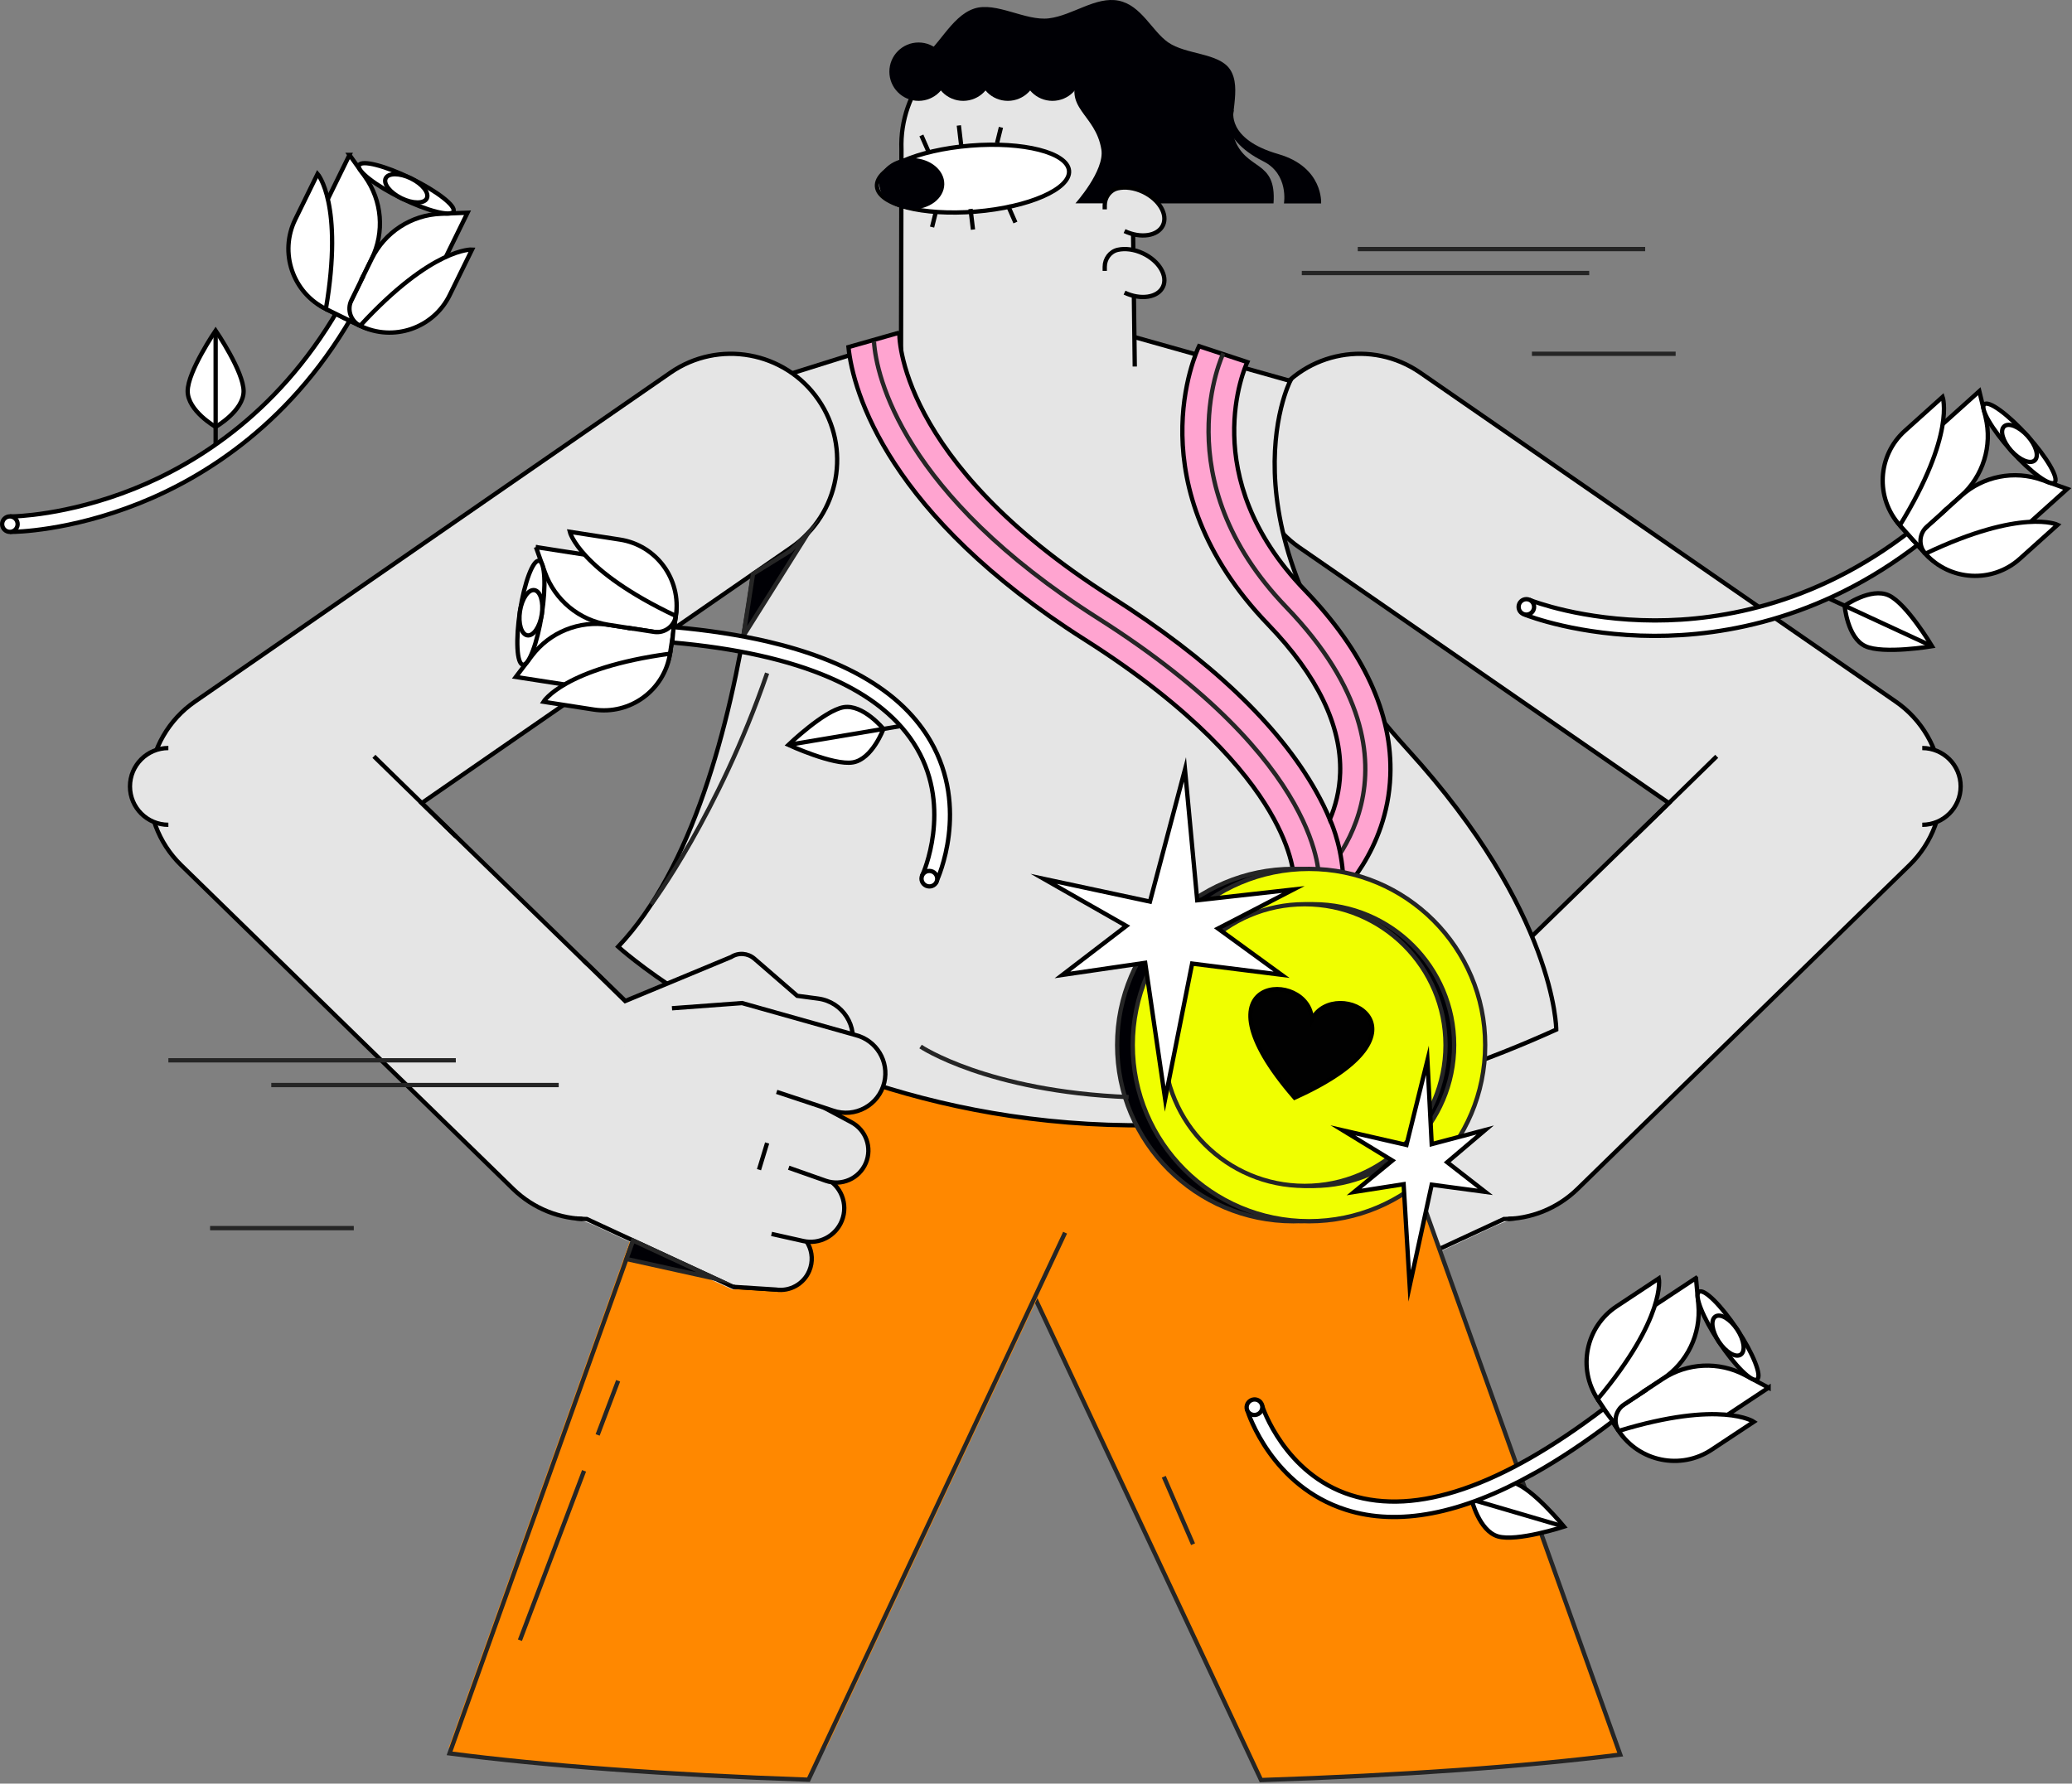 <svg xmlns="http://www.w3.org/2000/svg" width="626" height="539" viewBox="0 0 626 539" fill="none"><rect x="0" y="0" width="626" height="539" fill="#808080" stroke="none"/><g clip-path="url(#clip0_365_2377)"><path d="M454.21 368.39C462.3 368.39 470.4 365.35 476.65 359.25L576.94 261.4C583.8 254.7 587.3 245.28 586.49 235.73C585.68 226.18 580.65 217.48 572.76 212.03L429.08 112.62C414.5 102.53 394.5 106.17 384.41 120.76C374.32 135.34 377.96 155.34 392.55 165.43L504.21 242.68L425.81 318.97" fill="#E5E5E5"></path><path d="M454.21 368.39C462.3 368.39 470.4 365.35 476.65 359.25L576.94 261.4C583.8 254.7 587.3 245.28 586.49 235.73C585.68 226.18 580.65 217.48 572.76 212.03L429.08 112.62C414.5 102.53 394.5 106.17 384.41 120.76C374.32 135.34 377.96 155.34 392.55 165.43L504.21 242.68L425.81 318.97" stroke="black" stroke-width="1.3" stroke-miterlimit="10"></path><path d="M518.66 228.56L493.84 252.81" stroke="black" stroke-width="1.3" stroke-miterlimit="10"></path><path d="M435.53 331.919L384.6 325.769C379.88 325.199 375.94 321.919 374.51 317.389C372.26 310.219 377.01 302.759 384.46 301.769L390.78 300.929L403.74 289.699C405.71 287.999 408.56 287.789 410.75 289.209L442.76 302.509L455.48 290.079" fill="#E5E5E5"></path><path d="M435.53 331.919L384.6 325.769C379.88 325.199 375.94 321.919 374.51 317.389C372.26 310.219 377.01 302.759 384.46 301.769L390.78 300.929L403.74 289.699C405.71 287.999 408.56 287.789 410.75 289.209L442.76 302.509L455.48 290.079" stroke="black" stroke-width="1.3" stroke-miterlimit="10"></path><path d="M377.86 311.43L392.57 382.67C394.42 387.02 395.19 381.4 398.16 387.59L410.21 388.86L454.4 368.29L469.15 342.28" fill="#E5E5E5"></path><path d="M377.86 311.43L392.57 382.67C394.42 387.02 395.19 381.4 398.16 387.59L410.21 388.86L454.4 368.29L469.15 342.28" stroke="#E5E5E5" stroke-width="1.67" stroke-miterlimit="10"></path><path d="M397.22 389.689L410.2 388.859L454.36 368.379C454.36 368.379 455.58 368.379 457.64 368.199" fill="#E5E5E5"></path><path d="M397.22 389.689L410.2 388.859L454.36 368.379C454.36 368.379 455.58 368.379 457.64 368.199" stroke="black" stroke-width="1.3" stroke-miterlimit="10"></path><path d="M410.21 388.87L397.23 389.7C392.98 390.34 388.83 388.02 387.15 384.06C384.83 378.6 388.05 372.38 393.85 371.14" fill="#E5E5E5"></path><path d="M410.21 388.87L397.23 389.7C392.98 390.34 388.83 388.02 387.15 384.06C384.83 378.6 388.05 372.38 393.85 371.14" stroke="black" stroke-width="1.3" stroke-miterlimit="10"></path><path d="M388.76 353.1L382.61 355.83C377.6 358.06 375.25 363.86 377.32 368.94C379.19 373.54 384.11 376.11 388.95 375.03L398.54 372.88" fill="#E5E5E5"></path><path d="M388.76 353.1L382.61 355.83C377.6 358.06 375.25 363.86 377.32 368.94C379.19 373.54 384.11 376.11 388.95 375.03L398.54 372.88" stroke="black" stroke-width="1.3" stroke-miterlimit="10"></path><path d="M385.57 333.189L374.42 339.129C369.99 341.489 368.09 346.849 370.06 351.469C372.06 356.169 377.37 358.509 382.19 356.809L393.35 352.879" fill="#E5E5E5"></path><path d="M385.57 333.189L374.42 339.129C369.99 341.489 368.09 346.849 370.06 351.469C372.06 356.169 377.37 358.509 382.19 356.809L393.35 352.879" stroke="black" stroke-width="1.3" stroke-miterlimit="10"></path><path d="M396.99 329.959L380.02 335.599C373.34 337.939 366.1 333.979 364.47 327.089C362.97 320.739 366.85 314.359 373.18 312.779L407.45 303.119L428.62 304.689" fill="#E5E5E5"></path><path d="M396.99 329.959L380.02 335.599C373.34 337.939 366.1 333.979 364.47 327.089C362.97 320.739 366.85 314.359 373.18 312.779L407.45 303.119L428.62 304.689" stroke="black" stroke-width="1.3" stroke-miterlimit="10"></path><path d="M402.33 353.469L399.87 345.399" stroke="black" stroke-width="1.3" stroke-miterlimit="10"></path><path d="M580.76 249.25C587.17 249.25 592.36 244.05 592.36 237.65C592.36 231.24 587.16 226.05 580.76 226.05" fill="#E5E5E5"></path><path d="M580.76 249.25C587.17 249.25 592.36 244.05 592.36 237.65C592.36 231.24 587.16 226.05 580.76 226.05" stroke="black" stroke-width="1.3" stroke-miterlimit="10"></path><path d="M489.51 530.23C460.92 533.83 423.48 536.52 381 537.92L357.43 487.64L312.61 392.06L284.21 331.53L312.61 324.27L407.2 300.08L476.73 494.49H476.74L489.51 530.23Z" fill="#FF8800" stroke="#252525" stroke-width="1.3" stroke-miterlimit="10"></path><path d="M340.99 331.54L312.61 392.07L249.16 527.35H136.72L218.01 300.09L312.61 324.28L340.99 331.54Z" fill="#FF8800" stroke="#FF8800" stroke-width="1.67" stroke-miterlimit="10"></path><path d="M321.79 372.51L312.61 392.07L267.75 487.72L244.26 537.82C201.56 536.35 164.12 533.55 135.82 529.86L148.35 494.83L218.01 300.08" fill="#FF8800"></path><path d="M321.79 372.51L312.61 392.07L267.75 487.72L244.26 537.82C201.56 536.35 164.12 533.55 135.82 529.86L148.35 494.83L218.01 300.08" stroke="#252525" stroke-width="1.3" stroke-miterlimit="10"></path><path d="M279.52 100.17L231.98 115.1C231.98 115.1 231.48 238.91 186.76 286.09C186.76 286.09 299.23 388.54 470.18 311.14C470.18 311.14 470.18 275.8 425.37 226.6C366.04 161.45 389.81 115.11 389.81 115.11L336.76 100.18H279.52V100.17Z" fill="#E5E5E5" stroke="black" stroke-width="1.3" stroke-miterlimit="10"></path><path d="M272.21 112.3L272.35 45.16C271.7 27.42 284.5 12.03 302.07 9.43C323.1 6.32 341.99 22.62 342 43.88L342.84 110.76" fill="#E5E5E5"></path><path d="M272.21 112.3L272.35 45.16C271.7 27.42 284.5 12.03 302.07 9.43C323.1 6.32 341.99 22.62 342 43.88L342.84 110.76" stroke="black" stroke-width="1.3" stroke-miterlimit="10"></path><path d="M294.779 63.947C310.802 62.641 323.429 57.12 322.98 51.615C322.531 46.11 309.178 42.707 293.154 44.013C277.13 45.319 264.504 50.84 264.952 56.345C265.401 61.849 278.755 65.253 294.779 63.947Z" fill="white" stroke="black" stroke-width="1.3" stroke-miterlimit="10"></path><path d="M289.69 37.91L290.42 44.13" stroke="black" stroke-width="1.3" stroke-miterlimit="10"></path><path d="M293.22 63.15L293.96 69.38" stroke="black" stroke-width="1.3" stroke-miterlimit="10"></path><path d="M302.41 38.48L301.25 43.181" stroke="black" stroke-width="1.3" stroke-miterlimit="10"></path><path d="M282.77 63.91L281.6 68.62" stroke="black" stroke-width="1.3" stroke-miterlimit="10"></path><path d="M278.37 40.92L280.66 46.14" stroke="black" stroke-width="1.3" stroke-miterlimit="10"></path><path d="M304.49 62.02L306.78 67.24" stroke="black" stroke-width="1.3" stroke-miterlimit="10"></path><path d="M285.292 55.701C285.375 51.421 281.039 47.866 275.605 47.76C270.172 47.654 265.699 51.036 265.616 55.316C265.532 59.595 269.869 63.151 275.302 63.257C280.736 63.363 285.208 59.98 285.292 55.701Z" fill="#000005"></path><path d="M277.52 30.48C282.391 30.48 286.34 26.531 286.34 21.66C286.34 16.789 282.391 12.84 277.52 12.84C272.649 12.84 268.7 16.789 268.7 21.66C268.7 26.531 272.649 30.48 277.52 30.48Z" fill="#000005"></path><path d="M291 30.48C295.871 30.48 299.82 26.531 299.82 21.66C299.82 16.789 295.871 12.84 291 12.84C286.129 12.84 282.18 16.789 282.18 21.66C282.18 26.531 286.129 30.48 291 30.48Z" fill="#000005"></path><path d="M304.49 30.48C309.361 30.48 313.31 26.531 313.31 21.66C313.31 16.789 309.361 12.84 304.49 12.84C299.619 12.84 295.67 16.789 295.67 21.66C295.67 26.531 299.619 30.48 304.49 30.48Z" fill="#000005"></path><path d="M317.97 30.48C322.841 30.48 326.79 26.531 326.79 21.66C326.79 16.789 322.841 12.84 317.97 12.84C313.099 12.84 309.15 16.789 309.15 21.66C309.15 26.531 313.099 30.48 317.97 30.48Z" fill="#000005"></path><path d="M384.76 61.47C385.74 47.89 376.34 51.92 372.83 41.62C370.97 36.17 375.4 26.65 371.63 20.99C368.23 15.9 358.33 16.59 352.89 12.78C348.04 9.38 344.81 1.59 337.98 0.21C331.07 -1.18 324.08 4.66 316.9 5.54C309.78 6.41 300.98 0.42 294.34 2.59C287.05 4.97 283.24 15.23 277.46 18H325.11L326.22 21.87C320.67 32.84 330.99 34.17 332.75 45.2C333.77 51.58 324.91 61.45 324.91 61.45" fill="#000005"></path><path d="M339.75 69.83C344.61 72.13 349.8 71.35 351.35 68.08C352.9 64.81 350.22 60.29 345.37 57.99C342.7 56.72 339.93 56.39 337.71 56.89C335.36 57.42 333.77 59.62 333.77 62.02V63.27" fill="#E5E5E5"></path><path d="M339.75 69.83C344.61 72.13 349.8 71.35 351.35 68.08C352.9 64.81 350.22 60.29 345.37 57.99C342.7 56.72 339.93 56.39 337.71 56.89C335.36 57.42 333.77 59.62 333.77 62.02V63.27" stroke="black" stroke-width="1.3" stroke-miterlimit="10"></path><path d="M339.75 88.43C344.61 90.73 349.8 89.95 351.35 86.68C352.9 83.41 350.22 78.89 345.37 76.59C342.7 75.32 339.93 74.99 337.71 75.49C335.36 76.02 333.77 78.22 333.77 80.62V81.87" fill="#E5E5E5"></path><path d="M339.75 88.43C344.61 90.73 349.8 89.95 351.35 86.68C352.9 83.41 350.22 78.89 345.37 76.59C342.7 75.32 339.93 74.99 337.71 75.49C335.36 76.02 333.77 78.22 333.77 80.62V81.87" stroke="black" stroke-width="1.3" stroke-miterlimit="10"></path><path d="M271.71 100.5C271.68 100.87 270.71 139.13 335.84 180.45C365.48 199.25 386.25 218.97 397.57 239.06C399.3 242.12 400.68 244.99 401.78 247.62C403.44 243.71 404.72 238.98 404.89 233.59C405.33 219.27 398.03 204.19 383.17 188.76C342.71 146.72 361.42 106.36 362.26 104.61L376.84 109.42C376.22 110.75 361.18 144.02 394.11 178.23C412.02 196.83 420.75 215.73 420.05 234.4C419.2 257.31 404.18 271.02 403.54 271.59L390.9 265.47V265.61C390.9 265.53 390.99 257.67 383.48 245.02C376.38 233.05 360.94 214.36 327.71 193.28C268.39 155.64 257.7 118.53 256.34 104.89L271.71 100.52" fill="#FFA4D0"></path><path d="M271.71 100.5C271.68 100.87 270.71 139.13 335.84 180.45C365.48 199.25 386.25 218.97 397.57 239.06C399.3 242.12 400.68 244.99 401.78 247.62C403.44 243.71 404.72 238.98 404.89 233.59C405.33 219.27 398.03 204.19 383.17 188.76C342.71 146.72 361.42 106.36 362.26 104.61L376.84 109.42C376.22 110.75 361.18 144.02 394.11 178.23C412.02 196.83 420.75 215.73 420.05 234.4C419.2 257.31 404.18 271.02 403.54 271.59L390.9 265.47V265.61C390.9 265.53 390.99 257.67 383.48 245.02C376.38 233.05 360.94 214.36 327.71 193.28C268.39 155.64 257.7 118.53 256.34 104.89L271.71 100.52" stroke="black" stroke-width="1.3" stroke-miterlimit="10"></path><path d="M264.05 103.26C264.73 113.59 272.52 149.26 331.77 186.86C400.66 230.57 398.47 265.93 398.47 265.93C398.47 265.93 435.81 232.5 388.63 183.49C351.36 144.77 369.59 106.76 369.59 106.76" stroke="#252525" stroke-width="1.3" stroke-linejoin="bevel"></path><path d="M401.77 247.61C401.77 247.61 404.93 254.15 405.71 263.55L399.83 263.26" fill="#FFA4D0"></path><path d="M401.77 247.61C401.77 247.61 404.93 254.15 405.71 263.55L399.83 263.26" stroke="black" stroke-width="1.3" stroke-miterlimit="10"></path><path d="M390.76 369.05C420.163 369.05 444 345.214 444 315.81C444 286.407 420.163 262.57 390.76 262.57C361.356 262.57 337.52 286.407 337.52 315.81C337.52 345.214 361.356 369.05 390.76 369.05Z" fill="#000005" stroke="#252525" stroke-width="1.3" stroke-miterlimit="10"></path><path d="M395.47 369.05C424.874 369.05 448.71 345.214 448.71 315.81C448.71 286.407 424.874 262.57 395.47 262.57C366.066 262.57 342.23 286.407 342.23 315.81C342.23 345.214 366.066 369.05 395.47 369.05Z" fill="#F0FF00" stroke="#252525" stroke-width="1.3" stroke-miterlimit="10"></path><path d="M396.77 358.37C420.275 358.37 439.33 339.315 439.33 315.81C439.33 292.305 420.275 273.25 396.77 273.25C373.265 273.25 354.21 292.305 354.21 315.81C354.21 339.315 373.265 358.37 396.77 358.37Z" fill="#000005" stroke="#252525" stroke-width="1.3" stroke-miterlimit="10"></path><path d="M394.17 358.37C417.675 358.37 436.73 339.315 436.73 315.81C436.73 292.305 417.675 273.25 394.17 273.25C370.665 273.25 351.61 292.305 351.61 315.81C351.61 339.315 370.665 358.37 394.17 358.37Z" fill="#F0FF00" stroke="#252525" stroke-width="1.3" stroke-miterlimit="10"></path><path d="M396.336 308.09C403.449 294.367 436.423 311.354 391.137 331.712C358.582 294.221 395.763 292.675 396.336 308.09Z" fill="#010101" stroke="black" stroke-width="1.3" stroke-miterlimit="10"></path><path d="M177.42 368.39C169.33 368.39 161.23 365.35 154.98 359.25L54.69 261.4C47.83 254.7 44.33 245.28 45.14 235.73C45.95 226.18 50.98 217.48 58.87 212.03L202.55 112.62C217.13 102.53 237.13 106.17 247.22 120.76C257.31 135.34 253.67 155.34 239.08 165.43L127.42 242.68L205.82 318.97" fill="#E5E5E5"></path><path d="M177.42 368.39C169.33 368.39 161.23 365.35 154.98 359.25L54.69 261.4C47.83 254.7 44.33 245.28 45.14 235.73C45.95 226.18 50.98 217.48 58.87 212.03L202.55 112.62C217.13 102.53 237.13 106.17 247.22 120.76C257.31 135.34 253.67 155.34 239.08 165.43L127.42 242.68L205.82 318.97" stroke="black" stroke-width="1.3" stroke-miterlimit="10"></path><path d="M112.97 228.56L137.79 252.81" stroke="black" stroke-width="1.3" stroke-miterlimit="10"></path><path d="M196.11 331.919L247.04 325.769C251.76 325.199 255.7 321.919 257.13 317.389C259.38 310.219 254.63 302.759 247.18 301.769L240.86 300.929L227.9 289.699C225.93 287.999 223.08 287.789 220.89 289.209L188.88 302.509L176.16 290.079" fill="#E5E5E5"></path><path d="M196.11 331.919L247.04 325.769C251.76 325.199 255.7 321.919 257.13 317.389C259.38 310.219 254.63 302.759 247.18 301.769L240.86 300.929L227.9 289.699C225.93 287.999 223.08 287.789 220.89 289.209L188.88 302.509L176.16 290.079" stroke="black" stroke-width="1.3" stroke-miterlimit="10"></path><path d="M253.77 311.43L239.06 382.67C237.21 387.02 236.44 381.4 233.47 387.59L221.42 388.86L177.23 368.29L162.48 342.28" fill="#E5E5E5"></path><path d="M253.77 311.43L239.06 382.67C237.21 387.02 236.44 381.4 233.47 387.59L221.42 388.86L177.23 368.29L162.48 342.28" stroke="#E5E5E5" stroke-width="1.67" stroke-miterlimit="10"></path><path d="M234.41 389.689L221.43 388.859L177.27 368.379C177.27 368.379 176.05 368.379 173.99 368.199" fill="#E5E5E5"></path><path d="M234.41 389.689L221.43 388.859L177.27 368.379C177.27 368.379 176.05 368.379 173.99 368.199" stroke="black" stroke-width="1.3" stroke-miterlimit="10"></path><path d="M221.43 388.87L234.41 389.7C238.66 390.34 242.81 388.02 244.49 384.06C246.81 378.6 243.59 372.38 237.79 371.14" fill="#E5E5E5"></path><path d="M221.43 388.87L234.41 389.7C238.66 390.34 242.81 388.02 244.49 384.06C246.81 378.6 243.59 372.38 237.79 371.14" stroke="black" stroke-width="1.3" stroke-miterlimit="10"></path><path d="M242.88 353.1L249.03 355.83C254.04 358.06 256.39 363.86 254.32 368.94C252.45 373.54 247.53 376.11 242.69 375.03L233.1 372.88" fill="#E5E5E5"></path><path d="M242.88 353.1L249.03 355.83C254.04 358.06 256.39 363.86 254.32 368.94C252.45 373.54 247.53 376.11 242.69 375.03L233.1 372.88" stroke="black" stroke-width="1.3" stroke-miterlimit="10"></path><path d="M246.07 333.189L257.22 339.129C261.65 341.489 263.55 346.849 261.58 351.469C259.58 356.169 254.27 358.509 249.45 356.809L238.29 352.879" fill="#E5E5E5"></path><path d="M246.07 333.189L257.22 339.129C261.65 341.489 263.55 346.849 261.58 351.469C259.58 356.169 254.27 358.509 249.45 356.809L238.29 352.879" stroke="black" stroke-width="1.3" stroke-miterlimit="10"></path><path d="M234.65 329.959L251.62 335.599C258.3 337.939 265.54 333.979 267.17 327.089C268.67 320.739 264.79 314.359 258.46 312.779L224.19 303.119L203.02 304.689" fill="#E5E5E5"></path><path d="M234.65 329.959L251.62 335.599C258.3 337.939 265.54 333.979 267.17 327.089C268.67 320.739 264.79 314.359 258.46 312.779L224.19 303.119L203.02 304.689" stroke="black" stroke-width="1.3" stroke-miterlimit="10"></path><path d="M229.31 353.469L231.77 345.399" stroke="black" stroke-width="1.3" stroke-miterlimit="10"></path><path d="M50.87 249.25C44.46 249.25 39.27 244.05 39.27 237.65C39.27 231.25 44.47 226.05 50.87 226.05" fill="#E5E5E5"></path><path d="M50.87 249.25C44.46 249.25 39.27 244.05 39.27 237.65C39.27 231.25 44.47 226.05 50.87 226.05" stroke="black" stroke-width="1.3" stroke-miterlimit="10"></path><path d="M424.93 345.99L431.26 320.42L432.55 345.75L448.72 341.47L437.23 351.22L448.72 360.17L432.55 358L425.9 388.6L424.07 357.86L409.11 360.2L420.66 350.71L405.71 341.58L424.93 345.99Z" fill="white" stroke="black" stroke-width="1.3" stroke-miterlimit="10"></path><path d="M347.43 272.45L358.01 232.53L361.71 272.06L390.76 268.8L367.99 280.6L387.19 294.57L360.17 291.19L352.02 332.14L345.99 290.96L320.99 294.61L340.29 279.81L315.31 265.57L347.43 272.45Z" fill="white" stroke="black" stroke-width="1.3" stroke-miterlimit="10"></path><path d="M196.75 273.26C196.75 273.26 217.04 246.16 231.76 203.43" stroke="#252525" stroke-width="1.3" stroke-miterlimit="10"></path><path d="M278.12 316.26C278.12 316.26 298.25 329.83 340.99 331.54" stroke="#252525" stroke-width="1.3" stroke-miterlimit="10"></path><path d="M244.13 161.1L224.6 192.17L227.5 173.44L238.8 166.45L244.13 161.1Z" fill="#000005" stroke="#252525" stroke-width="1.3" stroke-miterlimit="10"></path><path d="M176.46 444.47L157.08 495.66" stroke="#252525" stroke-width="1.3" stroke-miterlimit="10"></path><path d="M186.75 417.26L180.56 433.62" stroke="#252525" stroke-width="1.3" stroke-miterlimit="10"></path><path d="M351.61 446.26L360.45 466.65" stroke="#252525" stroke-width="1.3" stroke-miterlimit="10"></path><path d="M189.26 380.46L216.09 386.39L191.26 374.88L189.26 380.46Z" fill="#000005" stroke="#252525" stroke-width="1.3" stroke-miterlimit="10"></path><path d="M410.21 75.269H497.05" stroke="#252525" stroke-width="1.3" stroke-miterlimit="10"></path><path d="M50.87 320.42H137.71" stroke="#252525" stroke-width="1.3" stroke-miterlimit="10"></path><path d="M81.96 327.89H168.8" stroke="#252525" stroke-width="1.3" stroke-miterlimit="10"></path><path d="M393.3 82.51H480.14" stroke="#252525" stroke-width="1.3" stroke-miterlimit="10"></path><path d="M462.83 106.91H506.25" stroke="#252525" stroke-width="1.3" stroke-miterlimit="10"></path><path d="M63.47 371.13H106.89" stroke="#252525" stroke-width="1.3" stroke-miterlimit="10"></path><path d="M372.72 33.37C372.72 33.37 370.39 42 386.17 46.55C399.93 50.52 399.14 61.48 399.14 61.48H387.91C387.91 61.48 389.45 52.62 381.64 48.73C367.29 41.59 370.25 31.63 370.25 31.63" fill="#000005"></path><path d="M3.69 160.729L3.67 156.059C3.83 156.059 20.1 155.879 40.5 147.699C59.27 140.179 85.5 124.139 103.92 90.439L108.02 92.68C88.89 127.679 61.58 144.309 42.05 152.109C20.86 160.559 4.38 160.719 3.69 160.729Z" fill="white" stroke="black" stroke-width="1.3" stroke-miterlimit="10"></path><path d="M105.58 46.8L110.26 53.36C115.45 60.64 116.24 70.18 112.3 78.21L103.63 95.91L98.45 93.37C91.46 89.95 88.57 81.5 92 74.52L105.59 46.8H105.58Z" fill="white" stroke="black" stroke-width="1.3" stroke-miterlimit="10"></path><path d="M141.25 64.28L133.2 64.6C124.26 64.95 116.24 70.18 112.3 78.21L103.63 95.91L108.81 98.45C115.8 101.87 124.24 98.99 127.66 92L141.25 64.28Z" fill="white" stroke="black" stroke-width="1.3" stroke-miterlimit="10"></path><path d="M98.45 93.37L108.81 98.45C105.95 97.05 104.77 93.59 106.17 90.73L109.77 83.38" fill="white"></path><path d="M98.45 93.37L108.81 98.45C105.95 97.05 104.77 93.59 106.17 90.73L109.77 83.38" stroke="black" stroke-width="1.3" stroke-miterlimit="10"></path><path d="M137.007 63.909C137.817 62.258 132.085 57.788 124.204 53.926C116.324 50.064 109.28 48.272 108.47 49.923C107.661 51.574 113.393 56.044 121.273 59.906C129.154 63.768 136.198 65.561 137.007 63.909Z" fill="white" stroke="black" stroke-width="1.3" stroke-miterlimit="10"></path><path d="M128.944 59.956C129.753 58.305 127.631 55.605 124.204 53.925C120.777 52.245 117.343 52.223 116.534 53.874C115.724 55.526 117.846 58.226 121.273 59.905C124.7 61.585 128.134 61.608 128.944 59.956Z" fill="white" stroke="black" stroke-width="1.3" stroke-miterlimit="10"></path><path d="M98.46 93.37C88.43 88.45 84.29 76.34 89.2 66.31L95.95 52.55C95.95 52.55 103.85 61.48 98.46 93.37Z" fill="white" stroke="black" stroke-width="1.3" stroke-miterlimit="10"></path><path d="M108.8 98.44C118.83 103.36 130.94 99.21 135.86 89.18L142.61 75.42C142.61 75.42 130.71 74.65 108.8 98.44Z" fill="white" stroke="black" stroke-width="1.3" stroke-miterlimit="10"></path><path d="M2.99 160.73C4.282 160.73 5.33 159.682 5.33 158.39C5.33 157.097 4.282 156.05 2.99 156.05C1.698 156.05 0.65 157.097 0.65 158.39C0.65 159.682 1.698 160.73 2.99 160.73Z" fill="white" stroke="black" stroke-width="1.3" stroke-miterlimit="10"></path><path d="M73.6 118.21C73.6 124.17 65.15 129 65.15 129C65.15 129 56.7 124.17 56.7 118.21C56.7 112.25 65.15 99.89 65.15 99.89C65.15 99.89 73.6 112.26 73.6 118.21Z" fill="white" stroke="black" stroke-width="1.3" stroke-miterlimit="10"></path><path d="M65.15 99.89V134.16" stroke="black" stroke-width="1.3" stroke-miterlimit="10"></path><path d="M452.57 464.289C446.85 462.609 444.6 453.139 444.6 453.139C444.6 453.139 451.61 446.389 457.33 448.069C463.05 449.749 472.53 461.339 472.53 461.339C472.53 461.339 458.29 465.969 452.57 464.289Z" fill="white" stroke="black" stroke-width="1.3" stroke-miterlimit="10"></path><path d="M472.54 461.339L439.65 451.689" stroke="black" stroke-width="1.3" stroke-miterlimit="10"></path><path d="M512.4 386.23L513.12 394.25C513.92 403.16 509.77 411.79 502.31 416.72L485.87 427.6L482.68 422.79C478.38 416.3 480.16 407.56 486.65 403.26L512.39 386.22L512.4 386.23Z" fill="white" stroke="black" stroke-width="1.3" stroke-miterlimit="10"></path><path d="M534.33 419.35L527.22 415.55C519.33 411.34 509.77 411.79 502.31 416.72L485.87 427.6L489.06 432.41C493.36 438.9 502.1 440.68 508.59 436.38L534.33 419.34V419.35Z" fill="white" stroke="black" stroke-width="1.3" stroke-miterlimit="10"></path><path d="M482.69 422.799L489.06 432.419C487.3 429.759 488.03 426.179 490.69 424.419L497.52 419.899" fill="white"></path><path d="M482.69 422.799L489.06 432.419C487.3 429.759 488.03 426.179 490.69 424.419L497.52 419.899" stroke="black" stroke-width="1.3" stroke-miterlimit="10"></path><path d="M530.85 416.859C532.383 415.843 529.699 409.088 524.854 401.771C520.009 394.454 514.838 389.345 513.305 390.361C511.771 391.376 514.456 398.131 519.301 405.448C524.146 412.765 529.316 417.874 530.85 416.859Z" fill="white" stroke="black" stroke-width="1.3" stroke-miterlimit="10"></path><path d="M525.892 409.371C527.426 408.356 526.961 404.953 524.854 401.771C522.747 398.589 519.796 396.833 518.262 397.848C516.729 398.863 517.194 402.266 519.301 405.448C521.408 408.63 524.359 410.386 525.892 409.371Z" fill="white" stroke="black" stroke-width="1.3" stroke-miterlimit="10"></path><path d="M482.7 422.809C476.53 413.499 479.09 400.949 488.4 394.779L501.18 386.319C501.18 386.319 503.47 398.019 482.7 422.809Z" fill="white" stroke="black" stroke-width="1.3" stroke-miterlimit="10"></path><path d="M489.06 432.409C495.23 441.719 507.77 444.269 517.09 438.109L529.87 429.649C529.87 429.649 519.99 422.969 489.06 432.409Z" fill="white" stroke="black" stroke-width="1.3" stroke-miterlimit="10"></path><path d="M463.43 445.32C441.48 457.59 422.46 461.27 406.67 456.25C384.28 449.13 377.16 427.2 376.87 426.27L381.33 424.87C381.4 425.08 388.07 445.46 408.14 451.82C427.86 458.06 453.54 449.29 484.46 425.75L487.29 429.47C478.99 435.78 471.04 441.07 463.43 445.33V445.32Z" fill="white"></path><path d="M381.33 424.87L376.87 426.27C377.16 427.2 384.28 449.13 406.67 456.25C422.46 461.27 441.48 457.59 463.43 445.32V445.33C471.04 441.07 478.99 435.78 487.29 429.47L484.46 425.75C453.54 449.29 427.86 458.06 408.14 451.82C388.07 445.46 381.4 425.08 381.33 424.87ZM381.33 424.87L379.1 425.57" stroke="black" stroke-width="1.3" stroke-miterlimit="10"></path><path d="M380.152 427.292C381.299 426.65 381.717 425.216 381.086 424.088C380.456 422.96 379.014 422.566 377.867 423.207C376.72 423.849 376.301 425.283 376.932 426.411C377.563 427.539 379.004 427.933 380.152 427.292Z" fill="white" stroke="black" stroke-width="1.3" stroke-miterlimit="10"></path><path d="M254.87 213.719C260.75 212.729 266.91 220.269 266.91 220.269C266.91 220.269 263.55 229.399 257.67 230.389C251.79 231.379 238.2 225.089 238.2 225.089C238.2 225.089 249 214.709 254.87 213.719Z" fill="white" stroke="black" stroke-width="1.3" stroke-miterlimit="10"></path><path d="M238.2 225.09L272 219.42" stroke="black" stroke-width="1.3" stroke-miterlimit="10"></path><path d="M162.81 172.13L200.67 178.58L191.94 207.71L158.62 197.53L162.81 172.13Z" fill="white" stroke="black" stroke-width="1.3" stroke-miterlimit="10"></path><path d="M155.84 204.57L160.71 198.15C166.12 191.03 175 187.44 183.83 188.81L203.31 191.83L202.43 197.53C201.24 205.22 194.04 210.49 186.35 209.3L155.84 204.57Z" fill="white" stroke="black" stroke-width="1.3" stroke-miterlimit="10"></path><path d="M161.92 165.32L164.62 172.91C167.62 181.34 174.99 187.44 183.83 188.81L203.31 191.83L204.19 186.13C205.38 178.44 200.12 171.24 192.42 170.05L161.91 165.32H161.92Z" fill="white" stroke="black" stroke-width="1.3" stroke-miterlimit="10"></path><path d="M202.43 197.53L204.2 186.13C203.71 189.28 200.76 191.44 197.61 190.95L189.52 189.7" fill="white"></path><path d="M202.43 197.53L204.2 186.13C203.71 189.28 200.76 191.44 197.61 190.95L189.52 189.7" stroke="black" stroke-width="1.3" stroke-miterlimit="10"></path><path d="M163.684 185.674C165.028 177.002 164.644 169.743 162.827 169.461C161.01 169.18 158.447 175.982 157.103 184.654C155.759 193.326 156.142 200.585 157.96 200.866C159.777 201.148 162.34 194.346 163.684 185.674Z" fill="white" stroke="black" stroke-width="1.3" stroke-miterlimit="10"></path><path d="M163.684 185.674C164.269 181.903 163.269 178.617 161.452 178.335C159.634 178.054 157.687 180.883 157.103 184.654C156.518 188.425 157.518 191.711 159.335 191.992C161.153 192.274 163.1 189.445 163.684 185.674Z" fill="white" stroke="black" stroke-width="1.3" stroke-miterlimit="10"></path><path d="M202.43 197.53C200.72 208.57 190.38 216.13 179.35 214.42L164.2 212.07C164.2 212.07 170.38 201.87 202.43 197.53Z" fill="white" stroke="black" stroke-width="1.3" stroke-miterlimit="10"></path><path d="M204.19 186.14C205.9 175.1 198.34 164.77 187.3 163.06L172.15 160.71C172.15 160.71 174.95 172.3 204.18 186.14H204.19Z" fill="white" stroke="black" stroke-width="1.3" stroke-miterlimit="10"></path><path d="M231.83 193.85C256.32 199.55 272.86 209.64 281.15 223.99C292.91 244.33 283.41 265.33 283 266.22L278.76 264.25C278.85 264.05 287.64 244.48 277.08 226.27C266.7 208.38 241.81 197.57 203.1 194.16L203.51 189.51C213.9 190.43 223.34 191.88 231.83 193.85Z" fill="white"></path><path d="M278.76 264.25L283 266.22C283.41 265.33 292.91 244.33 281.15 223.99C272.86 209.64 256.32 199.55 231.83 193.85C223.34 191.88 213.9 190.43 203.51 189.51L203.1 194.16C241.81 197.57 266.7 208.38 277.08 226.27C287.64 244.48 278.85 264.05 278.76 264.25ZM278.76 264.25L280.88 265.23" stroke="black" stroke-width="1.3" stroke-miterlimit="10"></path><path d="M283.102 266.071C283.396 264.813 282.595 263.55 281.315 263.252C280.035 262.954 278.76 263.733 278.467 264.992C278.173 266.25 278.974 267.512 280.254 267.81C281.534 268.108 282.809 267.33 283.102 266.071Z" fill="white" stroke="black" stroke-width="1.3" stroke-miterlimit="10"></path><path d="M460.93 185.83L462.66 181.49C462.81 181.55 477.97 187.46 499.95 187.49C520.17 187.52 550.49 182.45 580.17 158.07L583.13 161.68C552.31 187 520.77 192.23 499.73 192.16C476.91 192.09 461.57 186.08 460.93 185.83Z" fill="white" stroke="black" stroke-width="1.3" stroke-miterlimit="10"></path><path d="M598 118.21L599.89 126.04C601.99 134.73 599.15 143.88 592.5 149.86L577.84 163.04L573.98 158.75C568.78 152.96 569.25 144.05 575.04 138.85L598 118.21Z" fill="white" stroke="black" stroke-width="1.3" stroke-miterlimit="10"></path><path d="M624.56 147.75L616.97 145.04C608.55 142.03 599.15 143.88 592.5 149.86L577.84 163.04L581.7 167.33C586.9 173.12 595.81 173.59 601.6 168.39L624.56 147.75Z" fill="white" stroke="black" stroke-width="1.3" stroke-miterlimit="10"></path><path d="M573.99 158.75L581.7 167.33C579.57 164.96 579.76 161.31 582.13 159.18L588.22 153.71" fill="white"></path><path d="M573.99 158.75L581.7 167.33C579.57 164.96 579.76 161.31 582.13 159.18L588.22 153.71" stroke="black" stroke-width="1.3" stroke-miterlimit="10"></path><path d="M620.745 145.808C622.112 144.578 618.464 138.291 612.597 131.765C606.729 125.24 600.864 120.946 599.496 122.176C598.129 123.406 601.777 129.693 607.644 136.218C613.512 142.744 619.377 147.037 620.745 145.808Z" fill="white" stroke="black" stroke-width="1.3" stroke-miterlimit="10"></path><path d="M614.741 139.129C616.108 137.9 615.148 134.602 612.597 131.764C610.045 128.927 606.868 127.623 605.5 128.853C604.133 130.082 605.093 133.38 607.644 136.217C610.196 139.055 613.373 140.359 614.741 139.129Z" fill="white" stroke="black" stroke-width="1.3" stroke-miterlimit="10"></path><path d="M573.99 158.75C566.52 150.44 567.2 137.66 575.51 130.19L586.91 119.94C586.91 119.94 590.9 131.18 573.99 158.75Z" fill="white" stroke="black" stroke-width="1.3" stroke-miterlimit="10"></path><path d="M581.7 167.32C589.17 175.63 601.95 176.31 610.26 168.84L621.66 158.59C621.66 158.59 610.91 153.43 581.7 167.32Z" fill="white" stroke="black" stroke-width="1.3" stroke-miterlimit="10"></path><path d="M461.15 185.74C462.442 185.74 463.49 184.692 463.49 183.4C463.49 182.107 462.442 181.06 461.15 181.06C459.857 181.06 458.81 182.107 458.81 183.4C458.81 184.692 459.857 185.74 461.15 185.74Z" fill="white" stroke="black" stroke-width="1.3" stroke-miterlimit="10"></path><path d="M563.54 195.25C558.13 192.75 557.31 183.05 557.31 183.05C557.31 183.05 565.24 177.41 570.65 179.92C576.06 182.42 583.72 195.29 583.72 195.29C583.72 195.29 568.95 197.76 563.54 195.26V195.25Z" fill="white" stroke="black" stroke-width="1.3" stroke-miterlimit="10"></path><path d="M583.72 195.28L552.62 180.88" stroke="black" stroke-width="1.3" stroke-miterlimit="10"></path></g><defs><clipPath id="clip0_365_2377"><rect width="625.8" height="538.59" fill="white"></rect></clipPath></defs></svg>